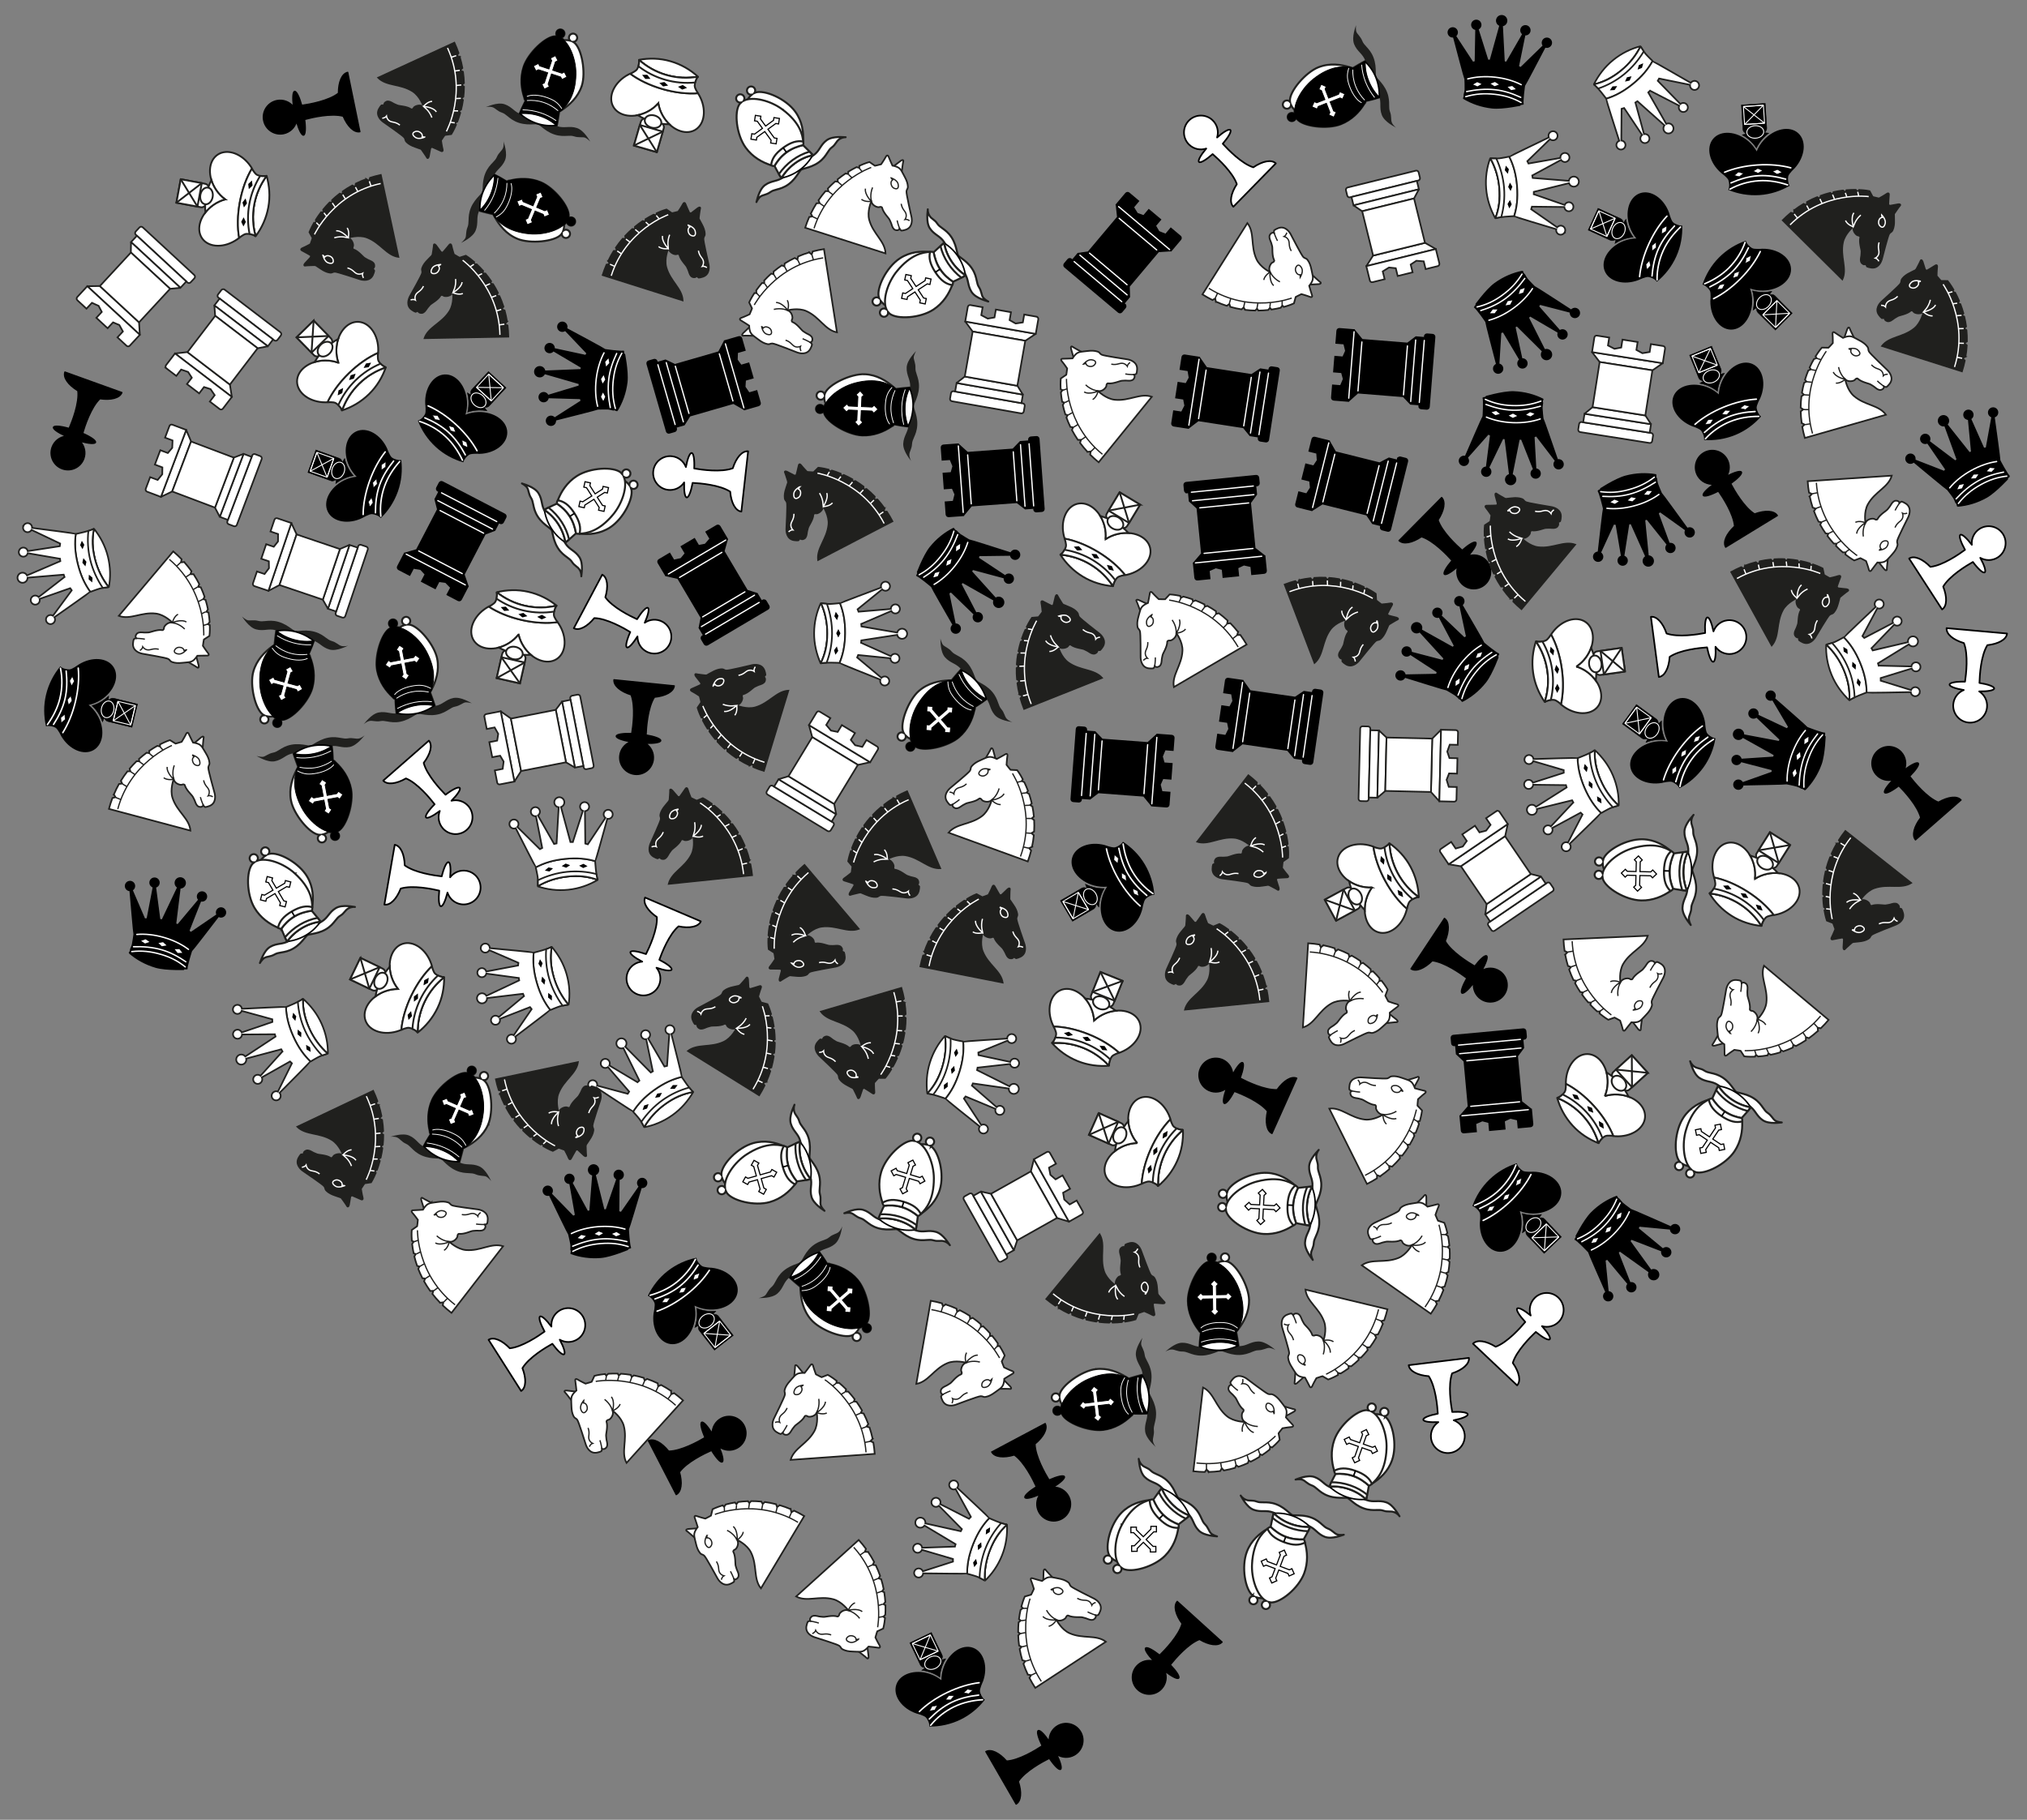 <?xml version="1.0" encoding="UTF-8"?>
<!DOCTYPE svg  PUBLIC '-//W3C//DTD SVG 1.1//EN'  'http://www.w3.org/Graphics/SVG/1.1/DTD/svg11.dtd'>
<svg enable-background="new 0 0 1811.775 1626.762" version="1.1" viewBox="0 0 1811.8 1626.8" xml:space="preserve" xmlns="http://www.w3.org/2000/svg" xmlns:xlink="http://www.w3.org/1999/xlink">
<rect x="0" y="0" width="1811.8" height="1626.8" fill="#808080" stroke="none"/>
<symbol id="n" viewBox="-27.179 -40.88 54.358 81.76">
	<path d="m10.28-28.535c-4.852 9.634-4.362 26.792-3.956 33.439 7.674 0.526 13.193 1.98 13.193 3.693 0 1.681-5.312 3.114-12.763 3.663 4.759 2.452 8.015 7.411 8.015 13.133 0 8.156-6.61 14.769-14.767 14.769-8.158 0-14.767-6.612-14.767-14.769 0-5.722 3.255-10.681 8.015-13.133-7.45-0.549-12.765-1.982-12.765-3.663 0-1.713 5.522-3.167 13.194-3.693 0.407-6.647 0.897-23.805-3.955-33.438-9.51-1.912-16.183-6.399-16.183-11.627h52.919c0 5.227-6.664 9.717-16.174 11.632l-6e-3 -6e-3z" fill="#fff" stroke="#000" stroke-linejoin="round" stroke-width="1.437"/>
</symbol>
<symbol id="m" viewBox="-45.842 -41.042 91.684 82.084">
	<path d="m44.75 19.262c1.101 1.889 0.465 4.313-1.424 5.414-1.885 1.102-4.309 0.465-5.411-1.423-0.945-1.619-0.609-3.627 0.694-4.862-5.39-6.535-15.227-18.456-17.604-21.347-0.698 0.311-1.42 0.607-2.171 0.884 0.212 2.216 1.77 19.138 2.598 28.137 1.796-0.041 3.451 1.148 3.921 2.962 0.547 2.116-0.724 4.275-2.839 4.824-2.118 0.547-4.276-0.724-4.824-2.84-0.469-1.813 0.401-3.656 1.991-4.493-3.897-8.845-11.461-26.016-11.48-26.087-4e-3 -0.017-1e-3 -0.035-5e-3 -0.052-0.687 0.083-1.394 0.154-2.112 0.213-0.144 0.952-3.387 20.857-5.079 31.224 1.943 0.454 3.393 2.194 3.393 4.276 0 2.429-1.969 4.398-4.399 4.398-2.427 0-4.397-1.969-4.397-4.398 0-2.082 1.451-3.822 3.394-4.276-1.683-10.32-4.907-30.09-5.076-31.207-0.753-0.059-1.487-0.133-2.206-0.215-5e-3 0.024-4e-3 0.045-0.011 0.069-0.018 0.071-7.583 17.244-11.478 26.089 1.59 0.835 2.459 2.678 1.99 4.492-0.548 2.115-2.708 3.386-4.824 2.839-2.114-0.548-3.386-2.707-2.838-4.822 0.47-1.814 2.124-3.003 3.92-2.961 0.826-8.99 2.379-25.877 2.598-28.129-0.738-0.267-1.446-0.555-2.133-0.857-2.47 3.003-12.197 14.793-17.549 21.277 1.305 1.235 1.643 3.244 0.698 4.862-1.101 1.888-3.525 2.525-5.413 1.423-1.887-1.101-2.523-3.525-1.421-5.414 0.944-1.617 2.86-2.313 4.577-1.784 3.218-8.382 13.607-35.36 14.004-35.731h4e-3c8e-3 -0.047 1.029-6.739 1.141-8.957 0.112-2.207-0.848-7.608-0.778-7.64v-5e-3c1e-3 0 3e-3 3e-3 4e-3 3e-3 7.704-3.608 16.478-5.636 25.887-5.636 9.497 0 26.64 5.807 26.56 5.845-1.121 2.365-0.697 16.392-0.697 16.392 0.397 0.375 10.921 27.127 14.224 35.729 1.695-0.531 3.61 0.168 4.555 1.786" stroke="#000" stroke-linejoin="bevel" stroke-width="1.104"/>
	<g stroke="#fff" stroke-linecap="round" stroke-width="1.198">
		<path d="m-23.891-33.244c8.101 3.338 15.683 4.771 24.975 4.771 8.923 0 16.066-1.477 23.535-4.572"/>
		<path d="m23.077-17.601c-6.59 2.532-14.663 4.022-23.383 4.022-8.8 0-16.937-1.516-23.558-4.089"/>
	</g>
	<path d="m23.867-28.625c-7.293 2.41-14.718 4.158-23.078 4.158-8.518 0-16.726-1.799-24.422-4.296" fill="none" stroke="#fff" stroke-linecap="round" stroke-width="1.198"/>
	<polygon points="-3.642 -19.62 0.033 -21.457 3.721 -19.62 0.033 -17.782" fill="#fff"/>
	<polygon points="18.756 -22.013 14.835 -23.242 11.497 -20.836 15.418 -19.607" fill="#fff"/>
	<polygon points="-18.677 -22.013 -14.756 -23.242 -11.418 -20.836 -15.339 -19.607" fill="#fff"/>
</symbol>
<symbol id="l" viewBox="-41.261 -39.87 82.523 79.74">
	<path d="m7.597 14.269c1.75 1.035 2.489 2.419 2.489 3.942 0 0.446 0.063 21.458 0.063 21.458h-20.832s-0.098-21.193-0.098-21.458c0-1.535 1.087-2.928 2.861-3.966-1.255-0.183-2.496-0.406-3.723-0.675 1.962-1.254 3.816-2.719 5.531-4.389 2.43-2.364 4.44-4.981 6.018-7.803 1.578 2.822 3.59 5.44 6.017 7.803 1.718 1.67 3.573 3.137 5.536 4.391-1.255 0.272-2.549 0.492-3.843 0.686l-0.019 0.011z" stroke="#000" stroke-width=".401"/>
	<path d="m26.76-33.489c-1.289 2.584-1.324 5.963-0.752 8.245 0.586 2.348 6.147 6.79 6.147 6.79 9.797 9.529 12.039 23.112 5.011 30.337-7.031 7.225-20.668 5.352-30.464-4.177-2.924-2.847-5.168-6.055-6.702-9.348-1.533 3.293-3.779 6.5-6.703 9.347-9.795 9.53-23.434 11.402-30.464 4.177-7.027-7.225-4.783-20.809 5.011-30.337 0.442-0.43 5.324-4.443 5.911-6.79 0.586-2.345 0.667-5.716-0.742-8.332h0.212c-0.031-0.018-0.061-0.029-0.093-0.047 8.106-3.998 17.228-6.247 26.876-6.247 9.64 0.013 18.632 2.394 26.745 6.392"/>
	<g stroke="#fff" stroke-linecap="round" stroke-width="1.305">
		<path d="m-25.449-33.01c7.801 3.64 16.427 5.661 25.604 5.661 8.815 0 17.275-2.164 24.822-5.239"/>
		<path d="m28.726-17.898c-8.125 2.757-18.081 4.382-28.839 4.382-10.852 0-20.886-1.655-29.051-4.457"/>
	</g>
	<polygon points="8.451 38.154 -9.03 22.485 8.451 22.485 -9.03 38.154" fill="none" stroke="#fff" stroke-linejoin="bevel" stroke-width=".802"/>
	<path d="m23.641-27.459c-7.481 2.627-15.441 4.532-23.697 4.532-8.415 0-16.522-1.959-24.125-4.678" fill="none" stroke="#fff" stroke-linecap="round" stroke-width="1.305"/>
	<polygon points="-4.152 -18.648 -0.05 -20.692 4.052 -18.648 -0.05 -16.591" fill="#fff" stroke="#000" stroke-width=".41"/>
	<polygon points="-20.908 -21.313 -16.534 -22.672 -12.821 -19.994 -17.194 -18.622" fill="#fff" stroke="#000" stroke-width=".41"/>
	<polygon points="20.821 -21.313 16.434 -22.672 12.721 -19.994 17.094 -18.622" fill="#fff" stroke="#000" stroke-width=".41"/>
	
		<rect x="-9.03" y="22.485" width="17.488" height="15.669" fill="none" stroke="#fff" stroke-linejoin="bevel" stroke-width=".802"/>
	<ellipse cx="-.14" cy="15.356" rx="7.373" ry="5.446" fill="none" stroke="#fff" stroke-width=".802"/>
</symbol>
<symbol id="k" viewBox="-48.1 -44.881 96.199 89.763">
	<path d="m48.065-40.967c-0.808 0.441-8.086 7.593-14.836 7.593-3.51 0-6.262-1.059-8.688-1.994-2.461-0.948-4.785-1.842-8.149-1.842-3.92 0-7.175 1.197-10.047 2.252-2.316 0.849-4.316 1.585-6.363 1.585-2.046 0-4.046-0.735-6.362-1.585-2.871-1.055-6.126-2.252-10.047-2.252-3.364 0-5.688 0.895-8.149 1.842-2.427 0.935-5.178 1.994-8.687 1.994-6.751 0-14.03-7.152-14.837-7.593 0 0 2.938 1.839 5.673 1.839s5.104-1.918 9.165-1.918c2.083 0 3.781-0.653 5.931-1.481 2.724-1.05 6.114-2.354 10.905-2.354 5.286 0 9.567 1.572 12.693 2.719 1.423 0.523 3.035 1.116 3.716 1.116 0.684 0 2.295-0.593 3.717-1.116 3.127-1.147 7.407-2.719 12.693-2.719 4.79 0 8.18 1.304 10.905 2.354 2.149 0.828 3.848 1.481 5.932 1.481 4.061 0 7.138 1.918 9.163 1.918s5.706-1.837 5.706-1.837l-0.034-2e-3z" fill="#20201E"/>
	<path d="m25.771 2.909c0 12.104-10.328 31.29-18.232 33.885-0.275 0.09-0.558 0.166-0.848 0.227 1.379 0.511 2.364 1.833 2.364 3.39 0 1.998-1.62 3.616-3.616 3.616s-3.618-1.619-3.618-3.616c0-1.388 0.785-2.59 1.931-3.198-1.62-0.105-3.371-0.526-5.175-1.253-1.15 0.523-2.295 0.898-3.423 1.103 1.319 0.539 2.25 1.835 2.25 3.348 0 1.998-1.619 3.616-3.616 3.616s-3.616-1.619-3.616-3.616c0-1.411 0.81-2.631 1.989-3.227-0.612-0.068-1.215-0.195-1.804-0.39-7.886-2.595-17.984-21.071-17.984-33.885 0-10.219 4.14-19.022 8.919-25.394 0.711-1.889 1.793-1.945 2.027-2.178 1e-3 0 1e-3 1e-3 2e-3 1e-3 -4e-3 -0.032-0.947-6.159-1.039-7.542-0.142-2.133-0.357-4.652-0.357-4.652 5.214-2.293 10.927-3.625 17.134-3.625 6.208 0 11.639 1.461 16.852 3.753-0.186 1.705-0.399 3.408-0.825 5.967-0.222 1.338-0.988 6.103-0.988 6.103 0.232 0.231 1.639 1.995 1.639 1.995 5.072 6.405 10.028 14.945 10.028 25.567l6e-3 5e-3z" fill="#fff" stroke="#20201E" stroke-width="1.708"/>
	<path d="m-16.552-24.664c4.229 1.822 9.091 3.419 15.391 3.419 6.298 0 11.159-1.596 15.387-3.415 0.232 0.231 0.785 0.824 1.926 2.422-3.558 3.85-8.735 5.965-17.205 5.965-9.037 0-13.97-2.358-17.527-6.213 0.725-1.876 1.811-1.941 2.044-2.174l-0.016-4e-3z" stroke="#000" stroke-width=".69"/>
	<path d="m15.77-36.723c-5.215 2.291-10.548 3.427-16.755 3.427s-12.017-1.264-17.231-3.554c5.214-2.293 10.927-3.625 17.134-3.625 6.211 0 11.645 1.462 16.86 3.752h-8e-3z" fill="#fff" stroke="#000" stroke-linejoin="bevel" stroke-width="1.311"/>
	<path d="m15.627-22.658c3.284 5.489 7.605 15.841 2.206 33.459-4.53 14.782-17.877 29.205-27.585 26-8.611-2.843-17.984-23.204-17.984-33.885 0-10.219 4.139-19.022 8.917-25.394l34.457-0.168-0.011-0.012z" stroke="#000" stroke-width=".69"/>
	<circle cx="-6.317" cy="40.42" r="3.617" stroke="#000" stroke-width=".69"/>
	<path d="m13.984-24.651-1e-3 4e-3c-4.229 1.818-9.093 3.342-15.387 3.342-6.3 0-11.157-1.525-15.387-3.346 0 0-0.948-6.157-1.04-7.545-0.142-2.133-0.356-4.652-0.356-4.652 5.213 2.291 11.025 3.554 17.23 3.554 6.088 0 11.615-1.218 16.755-3.427-0.185 1.705-0.399 3.408-0.824 5.967-0.233 1.346-0.996 6.12-0.996 6.12l6e-3 -0.017z" stroke="#000" stroke-linejoin="bevel" stroke-width=".69"/>
	<path d="m13.829-32.906c-4.688 1.456-9.692 2.256-14.856 2.256-5.251 0-10.618-0.855-15.432-2.367" fill="none" stroke="#fff" stroke-linecap="round" stroke-linejoin="bevel" stroke-width=".69"/>
	<g fill="none" stroke="#fff" stroke-linecap="round" stroke-width=".69">
		<path d="m-15.452-24.094c3.917 1.577 8.407 2.86 14.052 2.86 5.675 0 10.181-1.296 14.113-2.883"/>
		<path d="m15.265-21.312c-4.972 3.976-8.95 5.042-16.312 5.042-6.166 0-12.529-1.633-15.577-4.425"/>
	</g>
	<polygon points="7.592 9.638 5.91 7.943 -2.604 7.943 -2.604 15.628 -0.909 17.324 -4.325 20.739 -7.741 17.324 -6.033 15.616 -6.033 7.943 -14.598 7.943 -16.293 9.638 -19.709 6.222 -16.293 2.806 -14.572 4.514 -6.033 4.514 -6.033 -4.854 -7.741 -6.562 -4.325 -9.978 -0.909 -6.562 -2.604 -4.867 -2.604 4.514 5.884 4.514 7.592 2.806 11.008 6.222" fill="#fff" stroke="#000" stroke-width=".69"/>
</symbol>
<symbol id="j" stroke-width="1.104" viewBox="-44.165 -41.618 88.331 83.236">
	<path d="m21.695 31.424s-1.435 7.713-1.435 8.791c0 1.075-1.075 1.255-2.152-0.181-1.077-1.435-5.919-8.431-5.919-8.431l9.497-0.168 9e-3 -0.011z" fill="#20201E" stroke="#20201E"/>
	<path d="m-42.66-27.746c0.487 3.479 1.152 6.794 1.961 9.948l2.6 1.037-1.736 2.075c0.989 3.336 2.139 6.475 3.401 9.426l2.459 0.696-1.215 2.079c1.321 2.808 2.741 5.426 4.214 7.864l2.293 0.461-0.822 1.894c1.652 2.549 3.349 4.876 5.033 6.989l2.427 0.266-0.648 1.89c1.969 2.313 3.888 4.325 5.664 6.044l2.429 0.136-0.424 1.739c4.33 3.918 7.39 5.825 7.39 5.825l5.501-1.674s2.63 1.435 4.783 2.87c0 0 1.434 4.783 1.912 7.415 0.479 2.63 1.913 1.434 2.391 0.717 0.48-0.717 5.442-6.219 5.442-6.219s2.968 0.407 5.081 0c3.108-0.598 4.544-2.691 8.132-6.099 2.616-2.485 4.186-4.664 5.082-6.995 0.896-2.332-0.178-2.332 0.179-4.484 0.36-2.153 10.046-18.296 11.121-20.269 1.078-1.972 3.676-8.008-1.434-11.838-1.434-1.078-2.513-1.615-3.408-1.974 0 0-1.435 0.359-1.972 1.075-0.096 0.129-0.145 0.207-0.169 0.25-0.018 0.051-0.027 0.051 0 0 0.055-0.14 0.18-0.665-0.37-1.325-0.896-1.078-2.049-0.997-2.691-1.078-0.956-0.119-2.69 0.719-4.125 2.871-1.436 2.154-2.333 2.871-3.409 4.127-1.075 1.255-7.012 4.033-9.328 7.892-0.538 0.895-1.793 0.537-2.69-0.18-0.896-0.718-5.92-0.898-8.072 2.691 0 0-1.017-9.435 3.229-15.964 6.995-10.762 18.833-13.451 22.422-23.499h-73.587c0 3.472 0.183 6.803 0.514 10.009l2.445 1.293-2.047 2.018 0.042 1e-3z" fill="#20201E" stroke="#20201E"/>
	<path d="m-4.765 26.559s-31.329-23.44-31.329-65.77" fill="none" stroke="#fff"/>
	<path d="m35.009-16.321c-0.026 0.039-0.026 0.039 0 0z" fill="none" stroke="#20201E"/>
	<path d="m1.691 10.295c-0.597-6.696 2.513-11.478 2.632-11.897 0 0-7.535 3.885-8.252 9.029" fill="none" stroke="#fff"/>
	<path d="m4.318-1.596s-5.023-2.453-8.729-0.898" fill="none" stroke="#fff"/>
	<path d="m35.178-16.579s-3.349 4.308-4.307 6.28" fill="none" stroke="#20201E"/>
	<path d="m14.54 23.156s5.516-0.028 7.355-3.048c2.511-4.127-0.358-4.664-0.358-4.664s-2.87-0.898-4.843 1.793c-2.101 2.865-0.359 4.664-0.359 4.664l-1.786 1.255h-9e-3z" fill="none" stroke="#fff"/>
	<path d="m41.272-7.25c-1.974 0.537-3.229 0.36-4.124-0.181 0 0 0.895 2.692-0.717 5.024-1.616 2.332-4.307 2.511-6.638 6.995" fill="none" stroke="#fff"/>
	<line x1="-11.105" x2="-14.508" y1="20.633" y2="22.794" fill="none" stroke="#fff"/>
	<line x1="-18.1" x2="-21.508" y1="12.921" y2="14.539" fill="none" stroke="#fff"/>
	<line x1="-24.377" x2="-28.323" y1="3.981" y2="5.598" fill="none" stroke="#fff"/>
	<line x1="-29.402" x2="-33.525" y1="-6.267" y2="-4.831" fill="none" stroke="#fff"/>
	<line x1="-33.346" x2="-37.652" y1="-18.287" y2="-17.032" fill="none" stroke="#fff"/>
	<line x1="-35.679" x2="-40.163" y1="-30.476" y2="-29.945" fill="none" stroke="#fff"/>
</symbol>
<symbol id="i" viewBox="-33.198 -43.261 66.396 86.523">
	<g stroke-width="1.104">
		<path d="m30.614-33.861h-1.254v7.534l-6.037 6.76h-0.061v39.878h0.061l7.854 7.513h0.05v12.852c0 1.123-0.872 2.033-1.945 2.033h-10.866v-6.986l-6.099-2.02-5.62 2.02v6.986h-13.393v-6.986l-5.621-2.02-6.098 2.02v6.986h-10.864c-1.074 0-1.945-0.91-1.945-2.033v-12.852h0.022l7.882-7.513v-39.878l-6.037-6.76v-7.534h-1.255c-1.123 0-2.034-0.911-2.034-2.036v-4.78c0-1.122 0.91-2.033 2.034-2.033h61.224c1.125 0 2.034 0.911 2.034 2.033v4.78c0 1.113-0.911 2.031-2.035 2.031l3e-3 5e-3z" stroke="#000" stroke-linecap="square"/>
		
			<line x1="-27.367" x2="26.924" y1="-33.861" y2="-33.861" fill="none" stroke="#fff" stroke-linecap="round"/>
		
			<line x1="-27.128" x2="26.686" y1="-26.33" y2="-26.33" fill="none" stroke="#fff" stroke-linecap="round"/>
		
			<line x1="20.946" x2="-21.866" y1="-19.576" y2="-19.576" fill="none" stroke="#fff" stroke-linecap="round"/>
		
			<line x1="-21.627" x2="21.185" y1="20.302" y2="20.302" fill="none" stroke="#fff" stroke-linecap="round"/>
		
			<line x1="-28.563" x2="29.554" y1="27.82" y2="27.82" fill="none" stroke="#fff" stroke-linecap="round"/>
	</g>
</symbol>
<symbol id="h" stroke="#20201E" viewBox="-44.311 -41.782 88.621 83.565">
	<path d="m-21.678 31.422s1.435 7.713 1.435 8.789 1.075 1.256 2.152-0.179 5.92-8.431 5.92-8.431l-9.51-0.179h3e-3z" fill="#fff" stroke-width="1.437"/>
	<path d="m42.681-27.743c-0.487 3.479-1.151 6.795-1.961 9.948l-2.599 1.037 1.735 2.076c-0.988 3.335-2.137 6.475-3.4 9.426l-2.46 0.695 1.217 2.08c-1.322 2.807-2.741 5.425-4.214 7.863l-2.293 0.461 0.824 1.894c-1.653 2.549-3.35 4.876-5.034 6.989l-2.427 0.266 0.648 1.89c-1.97 2.314-3.889 4.326-5.665 6.045l-2.427 0.136 0.423 1.739c-4.33 3.918-7.391 5.825-7.391 5.825l-5.5-1.675s-2.629 1.435-4.783 2.87c0 0-1.435 4.783-1.912 7.414-0.48 2.631-1.914 1.435-2.393 0.718-0.478-0.718-5.441-6.217-5.441-6.217s-2.968 0.406-5.083 0c-3.107-0.6-4.543-2.691-8.132-6.099-2.614-2.486-4.184-4.665-5.08-6.996-0.897-2.332 0.178-2.332-0.178-4.484-0.361-2.153-10.048-18.296-11.122-20.269-1.078-1.973-3.676-8.007 1.434-11.838 1.433-1.077 2.512-1.616 3.408-1.973 0 0 1.434 0.357 1.972 1.075 0.096 0.128 0.144 0.207 0.168 0.25 0.018 0.048 0.027 0.051 0 0-0.054-0.14-0.179-0.664 0.37-1.325 0.897-1.077 2.05-0.997 2.69-1.077 0.957-0.12 2.69 0.716 4.127 2.87 1.435 2.153 2.333 2.871 3.409 4.126 1.074 1.255 7.012 4.033 9.328 7.892 0.537 0.895 1.793 0.538 2.689-0.18 0.897-0.718 5.92-0.898 8.072 2.691 0 0 1.017-9.436-3.228-15.965-6.995-10.763-18.834-13.451-22.422-23.499h73.544c0 3.472-0.183 6.805-0.514 10.011l-2.445 1.29 2.109 1.993-0.063 0.027z" fill="#fff" stroke-width="1.437"/>
	<path d="m4.782 26.557s31.329-23.44 31.329-65.772" fill="none" stroke-width="1.104"/>
	<path d="m-34.992-16.602c0.026 0.051 0.026 0.051 0 0z" fill="none" stroke-width="1.104"/>
	<path d="m-1.674 10.298c0.597-6.695-2.512-11.479-2.631-11.897 0 0 7.535 3.885 8.251 9.029" fill="none" stroke-width="1.104"/>
	<path d="m-4.301-1.606s5.023-2.453 8.73-0.898" fill="none" stroke-width="1.104"/>
	<path d="m-35.16-16.848s3.348 4.306 4.307 6.279" fill="none" stroke-width="1.104"/>
	<path d="m-14.523 23.148s-5.516-0.026-7.354-3.048c-2.511-4.126 0.358-4.664 0.358-4.664s2.87-0.898 4.843 1.793c2.101 2.865 0.359 4.664 0.359 4.664l1.786 1.256 8e-3 -1e-3z" fill="none" stroke-width="1.104"/>
	<path d="m-41.255-7.519c1.974 0.538 3.23 0.358 4.126-0.18 0 0-0.896 2.691 0.716 5.023 1.616 2.332 4.305 2.512 6.638 6.996" fill="none" stroke-width="1.104"/>
	<line x1="11.122" x2="14.525" y1="20.637" y2="22.789" fill="none" stroke-width="1.104"/>
	<line x1="18.122" x2="21.525" y1="12.924" y2="14.538" fill="none" stroke-width="1.104"/>
	<line x1="24.398" x2="28.344" y1="3.971" y2="5.588" fill="none" stroke-width="1.104"/>
	<line x1="29.418" x2="33.546" y1="-6.264" y2="-4.828" fill="none" stroke-width="1.104"/>
	<line x1="33.365" x2="37.673" y1="-18.284" y2="-17.029" fill="none" stroke-width="1.104"/>
	<line x1="35.694" x2="40.183" y1="-30.486" y2="-29.943" fill="none" stroke-width="1.104"/>
</symbol>
<symbol id="g" viewBox="-45.997 -41.278 91.994 82.556">
	<path d="m26.417-34.65c-7.849 3.67-16.452 5.597-25.949 5.597s-18.703-2.104-26.811-5.775c7.849-3.667 16.753-5.732 26.252-5.732 9.51-0.013 18.412 2.238 26.512 5.9l-4e-3 0.01z" fill="#fff" stroke="#20201E" stroke-linejoin="bevel" stroke-width="1.437"/>
	<path d="m25.834-18.179-5e-3 9e-3c-7.056 2.909-15.265 4.678-25.925 4.678-10.672 0-18.923-1.771-26.186-4.687 0 0 0.792-6.733 0.825-8.959 0.039-2.508-0.662-7.646-0.662-7.646 8.107 3.671 17.092 5.734 26.59 5.734 9.315 0 18.782-1.912 25.949-5.597-1.177 2.355-0.582 16.458-0.582 16.458l-4e-3 0.01z" fill="#fff" stroke="#20201E" stroke-linejoin="bevel" stroke-width="1.437"/>
	<path d="m-26.09-34.741c7.631 3.629 17.064 5.691 26.561 5.691 9.315 0 17.135-1.313 25.949-5.597-0.355 0.99-0.593 4.066-0.67 5.181-7.8 2.899-16.404 4.544-25.26 4.544-8.954 0-17.962-1.735-26.044-4.692-0.168-1.152-0.53-5.111-0.53-5.111l-6e-3 -0.016z" fill="#fff" stroke="#20201E" stroke-linejoin="bevel" stroke-width="1.437"/>
	<path d="m43.341 24.746c-1.886 1.102-4.31 0.465-5.412-1.424-0.946-1.619-0.609-3.626 0.694-4.863-5.39-6.534-15.229-18.455-17.604-21.347-0.698 0.311-1.42 0.607-2.172 0.883 0.214 2.218 1.771 19.139 2.598 28.14 1.796-0.041 3.452 1.148 3.921 2.961 0.547 2.117-0.723 4.277-2.841 4.824-2.114 0.548-4.273-0.723-4.822-2.839-0.47-1.813 0.401-3.657 1.991-4.491-3.897-8.848-11.461-26.018-11.48-26.089-4e-3 -0.017-1e-3 -0.035-5e-3 -0.053-0.687 0.082-1.394 0.155-2.114 0.214-0.143 0.952-3.386 20.856-5.077 31.223 1.943 0.455 3.39 2.194 3.39 4.277 0 2.427-1.967 4.398-4.396 4.398s-4.397-1.971-4.397-4.398c0-2.082 1.451-3.822 3.393-4.277-1.683-10.32-4.906-30.09-5.076-31.206-0.752-0.061-1.487-0.132-2.205-0.217-5e-3 0.025-4e-3 0.047-0.011 0.07-0.018 0.071-7.583 17.244-11.478 26.09 1.588 0.834 2.458 2.677 1.989 4.491-0.547 2.116-2.708 3.387-4.823 2.839s-3.386-2.707-2.838-4.822c0.47-1.815 2.124-3.003 3.92-2.961 0.826-8.99 2.379-25.877 2.598-28.129-0.738-0.269-1.448-0.557-2.133-0.859-2.47 3.005-12.197 14.794-17.549 21.278 1.305 1.236 1.641 3.244 0.697 4.863-1.101 1.889-3.525 2.526-5.413 1.424-1.887-1.101-2.525-3.525-1.424-5.414 0.946-1.617 2.862-2.313 4.579-1.785 3.218-8.382 13.607-35.358 14.004-35.731 7.161 2.914 15.395 4.687 26.064 4.687 10.665 0 18.896-1.771 26.058-4.685 0.394 0.373 10.92 27.128 14.221 35.729 1.718-0.528 3.633 0.167 4.578 1.785 1.061 1.888 0.427 4.311-1.462 5.412l0.037 2e-3z" fill="#fff" stroke="#20201E" stroke-width="1.437"/>
	<polygon points="-3.628 -19.46 0.047 -21.297 3.735 -19.46 0.047 -17.623"/>
	<polygon points="-18.663 -21.841 -14.742 -23.057 -11.404 -20.65 -15.325 -19.434"/>
	<polygon points="18.77 -21.854 14.849 -23.083 11.511 -20.676 15.432 -19.447"/>
</symbol>
<symbol id="f" viewBox="-42.045 -40.553 84.089 81.107">
	<path d="m10.243 39.77h-20.831v-21.77c0-3.205 4.688-5.806 10.467-5.806 5.783 0 10.322 2.601 10.322 5.806 0 0.283 0.039 21.77 0.039 21.77h3e-3z" fill="#fff" stroke="#20201E" stroke-width="1.567"/>
	<rect x="-10.589" y="21.104" width="20.831" height="18.666" fill="#fff" stroke="#20201E" stroke-width="1.567"/>
	<line x1="-10.589" x2="10.243" y1="39.77" y2="21.106" fill="none" stroke="#20201E" stroke-width="1.567"/>
	<line x1="10.243" x2="-10.589" y1="39.77" y2="21.106" fill="none" stroke="#20201E" stroke-width="1.567"/>
	<path d="m26.727-33.329c-8.105 3.999-16.914 6.102-26.563 6.102s-18.875-2.242-26.982-6.241c8.106-3.999 17.177-6.302 26.824-6.302 9.652-0.013 18.619 2.433 26.719 6.431l2e-3 0.01z" fill="#fff" stroke="#20201E" stroke-linejoin="round" stroke-width="1.567"/>
	<path d="m30.777-19.614c0.465 0.407 0.926 0.823 1.379 1.262 9.795 9.531 12.039 23.113 5.011 30.337-7.031 7.225-20.667 5.353-30.462-4.177-2.927-2.846-5.172-6.055-6.705-9.347-1.531 3.292-3.778 6.501-6.703 9.347-9.795 9.53-23.435 11.402-30.462 4.177-7.03-7.224-4.786-20.807 5.01-30.337 0.454-0.44 0.917-0.859 1.385-1.265 8.458 3.176 19.148 5.074 30.778 5.074 11.619 0 22.307-1.902 30.756-5.072l0.013 1e-3z" fill="#fff" stroke="#20201E" stroke-linejoin="bevel" stroke-width="1.567"/>
	<path d="m8e-3 -1.551c1.533 3.293 3.778 6.501 6.705 9.346 2.384 2.322 5 4.186 7.693 5.578-4.466 1.256-9.315 1.945-14.39 1.945-5.077 0-9.932-0.691-14.399-1.949 2.689-1.391 5.303-3.254 7.688-5.574 2.924-2.847 5.163-6.055 6.702-9.342l1e-3 -4e-3z" fill="#fff" stroke="#20201E" stroke-width="1.567"/>
	<path d="m30.661-19.614-5e-3 7e-3c-8.453 3.172-19.138 5.067-30.757 5.067-11.629 0-22.32-1.898-30.777-5.074 0 0 4.057-3.177 4.644-5.524 0.586-2.345 0.838-5.709-0.572-8.324 8.105 3.999 17.333 6.241 26.982 6.241 9.464 0 18.575-2.246 26.563-6.102-1.289 2.582-1.291 5.904-0.72 8.185 0.582 2.329 4.645 5.512 4.645 5.512l-3e-3 0.012z" fill="#fff" stroke="#20201E" stroke-linejoin="bevel" stroke-width="1.567"/>
	<path d="m-26.814-33.471c8.105 3.999 17.333 6.241 26.982 6.241 9.464 0 18.574-2.246 26.563-6.102-0.548 1.103-1.125 3.92-1.032 5.491-8.029 3.156-16.663 4.882-25.658 4.882-9.099 0-17.825-1.761-25.93-4.984 0.104-2.911-0.311-4.373-0.919-5.512l-6e-3 -0.016z" fill="#fff" stroke="#20201E" stroke-linejoin="bevel" stroke-width="1.567"/>
	<polygon points="-3.951 -18.863 0.06 -20.869 4.058 -18.863 0.06 -16.858"/>
	<polygon points="-20.345 -21.477 -16.075 -22.81 -12.439 -20.183 -16.709 -18.85"/>
	<polygon points="20.452 -21.477 16.182 -22.81 12.546 -20.183 16.816 -18.85"/>
	<ellipse cx=".008" cy="15.023" rx="7.374" ry="5.445" fill="#fff" stroke="#20201E" stroke-width="1.567"/>
</symbol>
<symbol id="e" viewBox="-48.953 -45.307 97.907 90.614">
	<path d="m48.066-40.538c-0.808 0.44-8.086 7.592-14.837 7.592-3.509 0-6.261-1.06-8.688-1.993-2.461-0.948-4.785-1.843-8.148-1.843-3.92 0-7.175 1.196-10.048 2.251-2.316 0.85-4.316 1.585-6.363 1.585-2.046 0-4.045-0.735-6.361-1.585-2.871-1.055-6.126-2.251-10.047-2.251-3.364 0-5.688 0.895-8.149 1.843-2.427 0.934-5.179 1.993-8.688 1.993-6.75 0-14.028-7.152-14.836-7.592 0 0 3.098 1.838 5.673 1.838s5.103-1.917 9.163-1.917c2.084 0 3.782-0.654 5.933-1.482 2.724-1.049 6.114-2.354 10.905-2.354 5.285 0 9.567 1.572 12.693 2.72 1.423 0.524 3.035 1.116 3.716 1.116 0.684 0 2.295-0.593 3.717-1.116 3.126-1.148 7.407-2.72 12.693-2.72 4.789 0 8.18 1.305 10.905 2.354 2.149 0.828 3.848 1.482 5.931 1.482 4.061 0 5.736 1.917 9.164 1.917 3.455 0 5.706-1.837 5.706-1.837l-0.034-1e-3z" fill="#fff" stroke="#20201E" stroke-linecap="round" stroke-linejoin="round" stroke-width="1.708"/>
	<path d="m7.425 37.221c-0.274 0.09-0.558 0.166-0.847 0.226 1.377 0.512 2.362 1.833 2.362 3.39 0 1.998-1.619 3.616-3.616 3.616s-3.617-1.619-3.617-3.616c0-1.388 0.782-2.59 1.93-3.198-10.38-0.674-26.138-14.348-26.64-37.5-0.2-9.199 0.967-16.729 4.179-22.198l34.732 0.248c5.078 6.406 9.747 14.515 9.747 25.147 0 14.145-10.325 31.299-18.231 33.895 1e-3 0 1e-3 -0.01 1e-3 -0.01z" fill="#fff" stroke="#20201E" stroke-width="1.708"/>
	<path d="m17.828 11.22c-3.819 12.46-13.9 24.658-22.789 26.269 1.321 0.539 2.251 1.835 2.251 3.348 0 1.998-1.619 3.616-3.616 3.616s-3.617-1.619-3.617-3.616c0-1.411 0.811-2.631 1.99-3.227-0.613-0.067-1.216-0.195-1.804-0.389-7.886-2.595-17.985-20.032-17.985-33.886 0-10.219 4.14-19.022 8.918-25.394l34.732 0.248c3.286 5.486 7.311 15.423 1.915 33.035l5e-3 -4e-3z" fill="#fff" stroke="#20201E" stroke-width="1.708"/>
	<path d="m15.796-36.307c-4.364 2.002-10.547 3.427-16.752 3.427-6.208 0-12.019-1.264-17.232-3.556 5.213-2.291 10.927-3.623 17.134-3.623 6.211 0 11.645 1.462 16.86 3.752h-0.01z" fill="#fff" stroke="#000" stroke-linejoin="bevel" stroke-width="1.311"/>
	<path d="m13.985-24.234-3e-3 4e-3c-4.229 1.818-9.093 3.342-15.387 3.342-6.3 0-11.157-1.525-15.387-3.346 0 0-0.948-6.156-1.039-7.546-0.143-2.131-0.357-4.652-0.357-4.652 5.213 2.292 11.024 3.556 17.232 3.556 6.086 0 11.614-1.217 16.752-3.427-0.184 1.706-0.398 3.41-0.824 5.968-0.233 1.359-0.996 6.12-0.996 6.12l9e-3 -0.019z" fill="#fff" stroke="#20201E" stroke-linejoin="bevel" stroke-width="1.708"/>
	<path d="m-18.195-36.436c5.213 2.292 11.024 3.556 17.232 3.556 6.086 0 11.614-1.217 16.752-3.427-0.132 1.427-0.448 2.317-0.647 4.138-5.164 1.809-10.399 2.732-16.185 2.732-5.852 0-11.651-1.063-16.865-2.911-0.026-1.604-0.298-4.089-0.298-4.089l0.011 1e-3z" fill="#fff" stroke="#20201E" stroke-linejoin="bevel" stroke-width="1.708"/>
	<path d="m-16.797-24.234c4.229 1.819 9.091 3.378 15.392 3.418 5.365 0.035 11.159-1.596 15.388-3.415 0.232 0.232 1.214 0.531 1.926 2.422-3.556 3.85-8.844 5.861-17.314 5.861-9.038 0-13.863-2.254-17.419-6.109 0.699-1.889 1.786-1.941 2.018-2.174l9e-3 -3e-3z" fill="#fff" stroke="#20201E" stroke-width="1.708"/>
	<line x1="-1.4" x2="-1.4" y1="-15.954" y2="-20.819" fill="none" stroke="#000" stroke-width="1.311"/>
	<polygon points="7.593 10.067 5.898 8.372 -2.616 8.372 -2.616 16.05 -0.921 17.745 -4.337 21.158 -7.753 17.745 -6.045 16.032 -6.045 8.372 -14.598 8.372 -16.293 10.067 -19.709 6.651 -16.293 3.235 -14.585 4.943 -6.045 4.943 -6.045 -4.438 -7.753 -6.146 -4.337 -9.562 -0.921 -6.146 -2.616 -4.451 -2.616 4.943 5.885 4.943 7.593 3.235 11.009 6.651" fill="#fff" stroke="#000" stroke-width=".996"/>
</symbol>
<symbol id="d" stroke="#20201E" viewBox="-44.326 -41.782 88.651 83.565">
	<path d="m21.691 31.422s-1.435 7.713-1.435 8.789-1.075 1.256-2.152-0.179-5.919-8.431-5.919-8.431l9.497-0.179h9e-3z" fill="#fff" stroke-width="1.437"/>
	<path d="m-42.667-27.743c0.486 3.479 1.152 6.795 1.962 9.948l2.599 1.037-1.735 2.076c0.988 3.335 2.137 6.475 3.4 9.426l2.46 0.695-1.216 2.08c1.321 2.807 2.741 5.425 4.213 7.863l2.293 0.461-0.823 1.894c1.652 2.549 3.349 4.876 5.033 6.989l2.427 0.266-0.648 1.89c1.97 2.314 3.89 4.326 5.665 6.045l2.428 0.136-0.425 1.739c4.33 3.918 7.39 5.825 7.39 5.825l5.501-1.675s2.63 1.435 4.783 2.87c0 0 1.434 4.783 1.912 7.414 0.48 2.631 1.914 1.435 2.392 0.718 0.48-0.718 5.442-6.217 5.442-6.217s2.969 0.406 5.083 0c3.108-0.6 4.543-2.691 8.132-6.099 2.615-2.486 4.184-4.665 5.081-6.996 0.896-2.332-0.179-2.332 0.179-4.484 0.361-2.153 10.046-18.296 11.121-20.269 1.078-1.973 3.677-8.007-1.433-11.838-1.434-1.077-2.512-1.616-3.407-1.973 0 0-1.436 0.357-1.973 1.075-0.096 0.128-0.145 0.207-0.169 0.25-0.017 0.048-0.027 0.051 0 0 0.055-0.14 0.18-0.664-0.37-1.325-0.897-1.078-2.048-0.998-2.69-1.078-0.957-0.12-2.691 0.716-4.126 2.87-1.435 2.153-2.332 2.871-3.409 4.126-1.075 1.255-7.012 4.033-9.328 7.892-0.538 0.895-1.793 0.538-2.69-0.18-0.896-0.717-5.919-0.897-8.071 2.692 0 0-1.018-9.436 3.228-15.965 6.995-10.763 18.834-13.451 22.423-23.499h-73.575c0 3.472 0.183 6.805 0.514 10.011l2.446 1.29-2.048 1.993 0.029 0.027z" fill="#fff" stroke-width="1.437"/>
	<path d="m-4.769 26.557s-31.328-23.44-31.328-65.772" fill="none" stroke-width="1.104"/>
	<path d="m35.005-16.602c-0.026 0.051-0.026 0.051 0 0z" fill="none" stroke-width="1.104"/>
	<path d="m1.687 10.298c-0.598-6.695 2.512-11.479 2.632-11.897 0 0-7.535 3.885-8.252 9.029" fill="none" stroke-width="1.104"/>
	<path d="m4.314-1.606s-5.024-2.453-8.73-0.898" fill="none" stroke-width="1.104"/>
	<path d="m35.173-16.848s-3.349 4.306-4.307 6.279" fill="none" stroke-width="1.104"/>
	<path d="m14.536 23.148s5.516-0.026 7.355-3.048c2.51-4.126-0.359-4.664-0.359-4.664s-2.87-0.898-4.843 1.793c-2.101 2.865-0.359 4.664-0.359 4.664l-1.786 1.256-8e-3 -1e-3z" fill="none" stroke-width="1.104"/>
	<path d="m41.268-7.519c-1.975 0.538-3.23 0.358-4.125-0.18 0 0 0.895 2.691-0.718 5.023-1.616 2.332-4.306 2.512-6.638 6.996" fill="none" stroke-width="1.104"/>
	<line x1="-11.11" x2="-14.513" y1="20.637" y2="22.789" fill="none" stroke-width="1.104"/>
	<line x1="-18.106" x2="-21.515" y1="12.924" y2="14.538" fill="none" stroke-width="1.104"/>
	<line x1="-24.382" x2="-28.329" y1="3.971" y2="5.588" fill="none" stroke-width="1.104"/>
	<line x1="-29.407" x2="-33.532" y1="-6.264" y2="-4.828" fill="none" stroke-width="1.104"/>
	<line x1="-33.352" x2="-37.658" y1="-18.284" y2="-17.029" fill="none" stroke-width="1.104"/>
	<line x1="-35.685" x2="-40.168" y1="-30.486" y2="-29.943" fill="none" stroke-width="1.104"/>
</symbol>
<symbol id="c" fill="#fff" stroke="#20201E" stroke-width="1.437" viewBox="-33.365 -43.43 66.73 86.86">
	<path d="m30.612-42.711c1.125 0 2.034 0.91 2.034 2.034v4.78c0 1.125-0.909 2.034-2.034 2.034h-61.225c-1.124 0-2.034-0.909-2.034-2.034v-4.78c0-1.125 0.91-2.034 2.034-2.034h61.225z"/>
	<rect x="-29.357" y="-33.865" width="58.716" height="7.534"/>
	<polygon points="29.359 -26.33 23.321 -19.563 -23.32 -19.563 -29.357 -26.33" stroke-linejoin="bevel"/>
	<polygon points="31.199 27.847 23.321 20.311 -23.32 20.311 -31.223 27.847" stroke-linejoin="round"/>
	<rect x="-23.32" y="-19.567" width="46.579" height="39.878"/>
	<path d="m29.28 42.711h-10.865v-6.986l-6.097-2.019-5.622 2.019v6.986h-13.391v-6.986l-5.622-2.019-6.097 2.019v6.986h-10.864c-1.074 0-1.945-0.91-1.945-2.032v-12.854h62.449v12.854c-1e-3 1.123-0.872 2.032-1.946 2.032v0z" stroke-linecap="square"/>
</symbol>
<symbol id="b" viewBox="-26.971 -40.672 53.942 81.344">
	<path d="m10.28-28.534c-4.852 9.632-4.362 26.79-3.956 33.438 7.674 0.526 13.193 1.979 13.193 3.692 0 1.681-5.312 3.113-12.763 3.663 4.759 2.453 8.015 7.41 8.015 13.132 0 8.158-6.61 14.77-14.767 14.77-8.158 0-14.767-6.612-14.767-14.77 0-5.722 3.258-10.679 8.015-13.132-7.45-0.55-12.765-1.982-12.765-3.663 0-1.713 5.522-3.166 13.194-3.692 0.407-6.649 0.897-23.807-3.955-33.438-9.51-1.912-16.183-6.4-16.183-11.627h52.919c0 5.227-6.664 9.717-16.174 11.632l-6e-3 -5e-3z" stroke="#000" stroke-linejoin="round" stroke-width="1.022"/>
</symbol>
<symbol id="a" stroke-width="1.104" viewBox="-44.148 -41.611 88.297 83.221">
	<path d="m-21.683 31.416s1.435 7.714 1.435 8.791c0 1.075 1.075 1.255 2.152-0.18s5.92-8.431 5.92-8.431l-9.51-0.168 3e-3 -0.012z" fill="#20201E" stroke="#20201E"/>
	<path d="m42.663-27.754c-0.487 3.477-1.152 6.793-1.961 9.946l-2.599 1.039 1.736 2.076c-0.989 3.335-2.139 6.475-3.402 9.426l-2.459 0.696 1.229 2.096c-1.322 2.807-2.741 5.426-4.215 7.864l-2.292 0.459 0.823 1.894c-1.652 2.548-3.35 4.876-5.034 6.989l-2.426 0.266 0.648 1.89c-1.969 2.313-3.888 4.325-5.663 6.044l-2.43 0.136 0.425 1.739c-4.329 3.919-7.391 5.825-7.391 5.825l-5.5-1.674s-2.631 1.436-4.783 2.87c0 0-1.435 4.783-1.912 7.415-0.48 2.629-1.916 1.433-2.392 0.718-0.48-0.718-5.442-6.219-5.442-6.219s-2.968 0.407-5.081 0c-3.11-0.598-4.545-2.691-8.132-6.1-2.618-2.484-4.187-4.664-5.082-6.995-0.897-2.332 0.178-2.332-0.179-4.484-0.36-2.154-10.047-18.297-11.121-20.27-1.078-1.973-3.677-8.007 1.434-11.839 1.433-1.077 2.511-1.616 3.407-1.972 0 0 1.435 0.356 1.974 1.074 0.095 0.129 0.145 0.208 0.169 0.251 0.016 0.049 0.025 0.051 0 0-0.056-0.14-0.182-0.665 0.369-1.325 0.897-1.077 2.05-0.998 2.691-1.077 0.955-0.121 2.689 0.716 4.126 2.87 1.434 2.152 2.331 2.871 3.408 4.126 1.075 1.256 7.013 4.034 9.329 7.893 0.537 0.895 1.793 0.538 2.689-0.18 0.897-0.718 5.919-0.898 8.072 2.691 0 0 1.017-9.436-3.23-15.965-6.994-10.761-18.834-13.451-22.422-23.497h73.545c0 3.472-0.183 6.806-0.514 10.01l-2.446 1.291 2.07 2.006-0.036-3e-3z" fill="#20201E" stroke="#20201E"/>
	<path d="m4.777 26.551s31.329-23.439 31.329-65.772" fill="none" stroke="#fff"/>
	<path d="m-34.997-16.329c0.026 0.039 0.013 0.039 0 0z" fill="none" stroke="#20201E"/>
	<path d="m-1.679 10.287c0.596-6.695-2.512-11.479-2.631-11.897 0 0 7.535 3.885 8.252 9.029" fill="none" stroke="#fff"/>
	<path d="m-4.319-1.604s5.023-2.453 8.73-0.898" fill="none" stroke="#fff"/>
	<path d="m-35.165-16.587s3.348 4.306 4.306 6.279" fill="none" stroke="#20201E"/>
	<path d="m-14.541 23.148s-5.516-0.027-7.355-3.048c-2.511-4.127 0.36-4.664 0.36-4.664s2.868-0.898 4.842 1.793c2.101 2.865 0.358 4.664 0.358 4.664l1.786 1.255h9e-3z" fill="none" stroke="#fff"/>
	<path d="m-41.26-7.258c1.972 0.538 3.227 0.359 4.123-0.181 0 0-0.896 2.691 0.718 5.024 1.616 2.332 4.308 2.51 6.636 6.994" fill="none" stroke="#fff"/>
	<line x1="11.105" x2="14.521" y1="20.638" y2="22.786" fill="none" stroke="#fff"/>
	<line x1="18.105" x2="21.521" y1="12.927" y2="14.531" fill="none" stroke="#fff"/>
	<line x1="24.38" x2="28.326" y1="3.973" y2="5.59" fill="none" stroke="#fff"/>
	<line x1="29.413" x2="33.528" y1="-6.275" y2="-4.839" fill="none" stroke="#fff"/>
	<line x1="33.347" x2="37.655" y1="-18.295" y2="-17.04" fill="none" stroke="#fff"/>
	<line x1="35.689" x2="40.166" y1="-30.484" y2="-29.953" fill="none" stroke="#fff"/>
</symbol>

	
		<use transform="matrix(-.239 .996 .996 .239 80.853 630.59)" x="-41.261" y="-39.87" width="82.523" height="79.74" overflow="visible" xlink:href="#l"/>
	
		<use transform="matrix(.754 .694 .694 -.754 417.14 369.5)" x="-41.261" y="-39.87" width="82.523" height="79.74" overflow="visible" xlink:href="#l"/>
	
		<use transform="matrix(-.52 -.883 -.883 .52 988.11 793.5)" x="-41.261" y="-39.87" width="82.523" height="79.74" overflow="visible" xlink:href="#l"/>
	
		<use transform="matrix(.423 -.933 -.933 -.423 1461.1 212.48)" x="-41.261" y="-39.87" width="82.523" height="79.74" overflow="visible" xlink:href="#l"/>
	
		<use transform="matrix(.923 -.444 -.444 -.923 840.72 1500.5)" x="-41.261" y="-39.87" width="82.523" height="79.74" overflow="visible" xlink:href="#l"/>
	
		<use transform="matrix(-.74 .709 .709 .74 1359.6 1083.9)" x="-41.261" y="-39.87" width="82.523" height="79.74" overflow="visible" xlink:href="#l"/>
	
		<use transform="matrix(.948 -.388 -.388 -.948 1535.7 351.01)" x="-41.261" y="-39.87" width="82.523" height="79.74" overflow="visible" xlink:href="#l"/>
	
		<use transform="matrix(.342 -.966 -.966 -.342 317.19 425.61)" x="-41.261" y="-39.87" width="82.523" height="79.74" overflow="visible" xlink:href="#l"/>
	
		<use transform="matrix(-.722 .727 .727 .722 1565.4 259.06)" x="-41.261" y="-39.87" width="82.523" height="79.74" overflow="visible" xlink:href="#l"/>
	
		<use transform="matrix(-.808 .63 .63 .808 621.81 1168.5)" x="-41.261" y="-39.87" width="82.523" height="79.74" overflow="visible" xlink:href="#l"/>
	
		<use transform="matrix(.601 -.83 -.83 -.601 1489.5 662.12)" x="-41.261" y="-39.87" width="82.523" height="79.74" overflow="visible" xlink:href="#l"/>
	
		<use transform="matrix(1.022 -.067 -.067 -1.022 1570.1 133.65)" x="-41.261" y="-39.87" width="82.523" height="79.74" overflow="visible" xlink:href="#l"/>
	
		<use transform="matrix(.144 1.014 1.014 -.144 1410.7 595.65)" x="-42.045" y="-40.553" width="84.089" height="81.107" overflow="visible" xlink:href="#f"/>
	
		<use transform="matrix(.689 .758 .758 -.689 1435.7 978.72)" x="-42.045" y="-40.553" width="84.089" height="81.107" overflow="visible" xlink:href="#f"/>
	
		<use transform="matrix(.417 -.936 -.936 -.417 1015 1021.2)" x="-42.045" y="-40.553" width="84.089" height="81.107" overflow="visible" xlink:href="#f"/>
	
		<use transform="matrix(.951 .381 .381 -.951 978.54 910.8)" x="-42.045" y="-40.553" width="84.089" height="81.107" overflow="visible" xlink:href="#f"/>
	
		<use transform="matrix(-.999 -.226 -.226 .999 463.17 568.78)" x="-42.045" y="-40.553" width="84.089" height="81.107" overflow="visible" xlink:href="#f"/>
	
		<use transform="matrix(.733 -.717 -.717 -.733 301.34 323.14)" x="-42.045" y="-40.553" width="84.089" height="81.107" overflow="visible" xlink:href="#f"/>
	
		<use transform="matrix(.444 -.924 -.924 -.444 354.32 883.44)" x="-42.045" y="-40.553" width="84.089" height="81.107" overflow="visible" xlink:href="#f"/>
	
		<use transform="matrix(.878 .529 .529 -.878 989.03 480.62)" x="-42.045" y="-40.553" width="84.089" height="81.107" overflow="visible" xlink:href="#f"/>
	
		<use transform="matrix(-.487 -.901 -.901 .487 1224.9 794.15)" x="-42.045" y="-40.553" width="84.089" height="81.107" overflow="visible" xlink:href="#f"/>
	
		<use transform="matrix(.186 -1.008 -1.008 -.186 199.73 177.95)" x="-42.045" y="-40.553" width="84.089" height="81.107" overflow="visible" xlink:href="#f"/>
	
		<use transform="matrix(.867 .546 .546 -.867 1569.5 784.26)" x="-42.045" y="-40.553" width="84.089" height="81.107" overflow="visible" xlink:href="#f"/>
	
		<use transform="matrix(-.984 -.284 -.284 .984 587.99 93.882)" x="-42.045" y="-40.553" width="84.089" height="81.107" overflow="visible" xlink:href="#f"/>
	
		<use transform="matrix(-.99 .263 .263 .99 1463.8 465.77)" x="-45.842" y="-41.042" width="91.684" height="82.084" overflow="visible" xlink:href="#m"/>
	
		<use transform="matrix(.349 -.963 -.963 -.349 1588.7 669.07)" x="-45.842" y="-41.042" width="91.684" height="82.084" overflow="visible" xlink:href="#m"/>
	
		<use transform="matrix(-.723 .726 .726 .723 1451.9 1113.4)" x="-45.842" y="-41.042" width="91.684" height="82.084" overflow="visible" xlink:href="#m"/>
	
		<use transform="matrix(1.021 -.084 -.084 -1.021 533.58 1082.7)" x="-45.842" y="-41.042" width="91.684" height="82.084" overflow="visible" xlink:href="#m"/>
	
		<use transform="matrix(.894 -.5 -.5 -.894 1755.2 408.4)" x="-45.842" y="-41.042" width="91.684" height="82.084" overflow="visible" xlink:href="#m"/>
	
		<use transform="matrix(.123 -1.017 -1.017 -.123 519.15 336.75)" x="-45.842" y="-41.042" width="91.684" height="82.084" overflow="visible" xlink:href="#m"/>
	
		<use transform="matrix(1.018 .112 .112 -1.018 1338.2 55.213)" x="-45.842" y="-41.042" width="91.684" height="82.084" overflow="visible" xlink:href="#m"/>
	
		<use transform="matrix(-1.024 -.037 -.037 1.024 1351.6 391.75)" x="-45.842" y="-41.042" width="91.684" height="82.084" overflow="visible" xlink:href="#m"/>
	
		<use transform="matrix(-.642 .799 .799 .642 863.83 515.3)" x="-45.842" y="-41.042" width="91.684" height="82.084" overflow="visible" xlink:href="#m"/>
	
		<use transform="matrix(.984 .286 .286 -.984 150.8 824.79)" x="-45.842" y="-41.042" width="91.684" height="82.084" overflow="visible" xlink:href="#m"/>
	
		<use transform="matrix(.636 -.803 -.803 -.636 1295.2 584.14)" x="-45.842" y="-41.042" width="91.684" height="82.084" overflow="visible" xlink:href="#m"/>
	
		<use transform="matrix(-.83 .602 .602 .83 1360.6 287.01)" x="-45.842" y="-41.042" width="91.684" height="82.084" overflow="visible" xlink:href="#m"/>
	
		<use transform="matrix(-.283 -.985 -.985 .283 466.45 882.22)" x="-45.997" y="-41.278" width="91.994" height="82.556" overflow="visible" xlink:href="#g"/>
	
		<use transform="matrix(-.305 .978 .978 .305 870.81 962.36)" x="-45.997" y="-41.278" width="91.994" height="82.556" overflow="visible" xlink:href="#g"/>
	
		<use transform="matrix(-.419 -.935 -.935 .419 249.47 932.05)" x="-45.997" y="-41.278" width="91.994" height="82.556" overflow="visible" xlink:href="#g"/>
	
		<use transform="matrix(.083 1.021 1.021 -.083 1369.8 165.33)" x="-45.997" y="-41.278" width="91.994" height="82.556" overflow="visible" xlink:href="#g"/>
	
		<use transform="matrix(-.402 -.943 -.943 .402 1403.4 709.41)" x="-45.997" y="-41.278" width="91.994" height="82.556" overflow="visible" xlink:href="#g"/>
	
		<use transform="matrix(.39 .948 .948 -.39 1675.6 587.47)" x="-45.997" y="-41.278" width="91.994" height="82.556" overflow="visible" xlink:href="#g"/>
	
		<use transform="matrix(.379 -.952 -.952 -.379 857.08 1374.9)" x="-45.997" y="-41.278" width="91.994" height="82.556" overflow="visible" xlink:href="#g"/>
	
		<use transform="matrix(1.019 -.105 -.105 -1.019 503.73 754.03)" x="-45.997" y="-41.278" width="91.994" height="82.556" overflow="visible" xlink:href="#g"/>
	
		<use transform="matrix(-.248 -.994 -.994 .248 56.099 507.51)" x="-45.997" y="-41.278" width="91.994" height="82.556" overflow="visible" xlink:href="#g"/>
	
		<use transform="matrix(-.008 1.025 1.025 .008 769.27 566.24)" x="-45.997" y="-41.278" width="91.994" height="82.556" overflow="visible" xlink:href="#g"/>
	
		<use transform="matrix(.835 -.595 -.595 -.835 576.97 962.94)" x="-45.997" y="-41.278" width="91.994" height="82.556" overflow="visible" xlink:href="#g"/>
	
		<use transform="matrix(-.796 .645 .645 .796 1468 86.019)" x="-45.997" y="-41.278" width="91.994" height="82.556" overflow="visible" xlink:href="#g"/>
	
		<use transform="matrix(.284 .984 .984 -.284 629.12 343.37)" x="-33.198" y="-43.261" width="66.396" height="86.523" overflow="visible" xlink:href="#i"/>
	
		<use transform="matrix(.784 .66 .66 -.784 1003.9 225.37)" x="-33.198" y="-43.261" width="66.396" height="86.523" overflow="visible" xlink:href="#i"/>
	
		<use transform="matrix(.157 -1.013 -1.013 -.157 1095.3 355.49)" x="-33.198" y="-43.261" width="66.396" height="86.523" overflow="visible" xlink:href="#i"/>
	
		<use transform="matrix(-1.02 .102 .102 1.02 1095.8 471.81)" x="-33.198" y="-43.261" width="66.396" height="86.523" overflow="visible" xlink:href="#i"/>
	
		<use transform="matrix(.147 -1.014 -1.014 -.147 1134.5 644.13)" x="-33.198" y="-43.261" width="66.396" height="86.523" overflow="visible" xlink:href="#i"/>
	
		<use transform="matrix(-1.02 .094 .094 1.02 1334.3 966.3)" x="-33.198" y="-43.261" width="66.396" height="86.523" overflow="visible" xlink:href="#i"/>
	
		<use transform="matrix(-.075 -1.022 -1.022 .075 887.25 426.8)" x="-33.198" y="-43.261" width="66.396" height="86.523" overflow="visible" xlink:href="#i"/>
	
		<use transform="matrix(.249 -.994 -.994 -.249 1208 432.21)" x="-33.198" y="-43.261" width="66.396" height="86.523" overflow="visible" xlink:href="#i"/>
	
		<use transform="matrix(.882 -.522 -.522 -.882 637.13 522.76)" x="-33.198" y="-43.261" width="66.396" height="86.523" overflow="visible" xlink:href="#i"/>
	
		<use transform="matrix(-.909 -.473 -.473 .909 403.13 484.09)" x="-33.198" y="-43.261" width="66.396" height="86.523" overflow="visible" xlink:href="#i"/>
	
		<use transform="matrix(-.077 1.022 1.022 .077 1003.4 686.25)" x="-33.198" y="-43.261" width="66.396" height="86.523" overflow="visible" xlink:href="#i"/>
	
		<use transform="matrix(.082 -1.021 -1.021 -.082 1236.3 329.03)" x="-33.198" y="-43.261" width="66.396" height="86.523" overflow="visible" xlink:href="#i"/>
	
		<use transform="matrix(.876 .532 .532 -.876 735.62 689.17)" x="-33.365" y="-43.43" width="66.73" height="86.86" overflow="visible" xlink:href="#c"/>
	
		<use transform="matrix(.847 -.576 -.576 -.847 1337.3 778.2)" x="-33.365" y="-43.43" width="66.73" height="86.86" overflow="visible" xlink:href="#c"/>
	
		<use transform="matrix(-.752 -.696 -.696 .752 120.88 256.65)" x="-33.365" y="-43.43" width="66.73" height="86.86" overflow="visible" xlink:href="#c"/>
	
		<use transform="matrix(-.024 1.024 1.024 .024 1258.8 683.68)" x="-33.365" y="-43.43" width="66.73" height="86.86" overflow="visible" xlink:href="#c"/>
	
		<use transform="matrix(1.012 .159 .159 -1.012 1450.2 347.9)" x="-33.365" y="-43.43" width="66.73" height="86.86" overflow="visible" xlink:href="#c"/>
	
		<use transform="matrix(.328 -.971 -.971 -.328 277.2 507.01)" x="-33.365" y="-43.43" width="66.73" height="86.86" overflow="visible" xlink:href="#c"/>
	
		<use transform="matrix(.502 .893 .893 -.502 914.97 1078.2)" x="-33.365" y="-43.43" width="66.73" height="86.86" overflow="visible" xlink:href="#c"/>
	
		<use transform="matrix(-.814 -.622 -.622 .814 199.13 312.74)" x="-33.365" y="-43.43" width="66.73" height="86.86" overflow="visible" xlink:href="#c"/>
	
		<use transform="matrix(1.009 .177 .177 -1.009 889.34 321.01)" x="-33.365" y="-43.43" width="66.73" height="86.86" overflow="visible" xlink:href="#c"/>
	
		<use transform="matrix(-.995 .245 .245 .995 1245.5 202.58)" x="-33.365" y="-43.43" width="66.73" height="86.86" overflow="visible" xlink:href="#c"/>
	
		<use transform="matrix(.362 -.959 -.959 -.362 181.83 424.34)" x="-33.365" y="-43.43" width="66.73" height="86.86" overflow="visible" xlink:href="#c"/>
	
		<use transform="matrix(-.196 -1.006 -1.006 .196 481.65 661.81)" x="-33.365" y="-43.43" width="66.73" height="86.86" overflow="visible" xlink:href="#c"/>
	
		<use transform="matrix(.973 .32 .32 -.973 494 71.34)" x="-48.1" y="-44.881" width="96.199" height="89.763" overflow="visible" xlink:href="#k"/>
	
		<use transform="matrix(-.395 .945 .945 .395 469.78 187.93)" x="-48.1" y="-44.881" width="96.199" height="89.763" overflow="visible" xlink:href="#k"/>
	
		<use transform="matrix(-.776 .669 .669 .776 742.92 1160.1)" x="-48.1" y="-44.881" width="96.199" height="89.763" overflow="visible" xlink:href="#k"/>
	
		<use transform="matrix(.046 -1.024 -1.024 -.046 774.7 361.05)" x="-48.1" y="-44.881" width="96.199" height="89.763" overflow="visible" xlink:href="#k"/>
	
		<use transform="matrix(1.006 -.195 -.195 -1.006 365.43 596.86)" x="-48.1" y="-44.881" width="96.199" height="89.763" overflow="visible" xlink:href="#k"/>
	
		<use transform="matrix(-1.006 .192 .192 1.006 285.45 707.74)" x="-48.1" y="-44.881" width="96.199" height="89.763" overflow="visible" xlink:href="#k"/>
	
		<use transform="matrix(-.373 -.954 -.954 .373 1190.9 83.59)" x="-48.1" y="-44.881" width="96.199" height="89.763" overflow="visible" xlink:href="#k"/>
	
		<use transform="matrix(1.024 -.017 -.017 -1.024 1090.1 1165.6)" x="-48.1" y="-44.881" width="96.199" height="89.763" overflow="visible" xlink:href="#k"/>
	
		<use transform="matrix(.938 .412 .412 -.938 410.86 997.61)" x="-48.1" y="-44.881" width="96.199" height="89.763" overflow="visible" xlink:href="#k"/>
	
		<use transform="matrix(-.669 -.776 -.776 .669 840.94 635.62)" x="-48.1" y="-44.881" width="96.199" height="89.763" overflow="visible" xlink:href="#k"/>
	
		<use transform="matrix(-.988 -.271 -.271 .988 252.64 604.61)" x="-48.1" y="-44.881" width="96.199" height="89.763" overflow="visible" xlink:href="#k"/>
	
		<use transform="matrix(-.124 -1.017 -1.017 .124 985.49 1249.8)" x="-48.1" y="-44.881" width="96.199" height="89.763" overflow="visible" xlink:href="#k"/>
	
		<use transform="matrix(-.728 -.721 -.721 .728 1023.6 1368.3)" x="-48.953" y="-45.307" width="97.907" height="90.614" overflow="visible" xlink:href="#e"/>
	
		<use transform="matrix(.966 .341 .341 -.966 1218.3 1299.9)" x="-48.953" y="-45.307" width="97.907" height="90.614" overflow="visible" xlink:href="#e"/>
	
		<use transform="matrix(-.562 -.857 -.857 .562 821.58 251.1)" x="-48.953" y="-45.307" width="97.907" height="90.614" overflow="visible" xlink:href="#e"/>
	
		<use transform="matrix(-.279 -.986 -.986 .279 683.59 1046.3)" x="-48.953" y="-45.307" width="97.907" height="90.614" overflow="visible" xlink:href="#e"/>
	
		<use transform="matrix(.829 -.603 -.603 -.829 691.56 118.05)" x="-48.953" y="-45.307" width="97.907" height="90.614" overflow="visible" xlink:href="#e"/>
	
		<use transform="matrix(-.958 -.364 -.364 .958 1140.3 1393.3)" x="-48.953" y="-45.307" width="97.907" height="90.614" overflow="visible" xlink:href="#e"/>
	
		<use transform="matrix(.026 -1.024 -1.024 -.026 1471 776.63)" x="-48.953" y="-45.307" width="97.907" height="90.614" overflow="visible" xlink:href="#e"/>
	
		<use transform="matrix(.981 .297 .297 -.981 813.9 1059.1)" x="-48.953" y="-45.307" width="97.907" height="90.614" overflow="visible" xlink:href="#e"/>
	
		<use transform="matrix(.055 -1.023 -1.023 -.055 1134.6 1074.9)" x="-48.953" y="-45.307" width="97.907" height="90.614" overflow="visible" xlink:href="#e"/>
	
		<use transform="matrix(.552 .863 .863 -.552 528.05 451.32)" x="-48.953" y="-45.307" width="97.907" height="90.614" overflow="visible" xlink:href="#e"/>
	
		<use transform="matrix(-.852 -.569 -.569 .852 1528.6 1010.6)" x="-48.953" y="-45.307" width="97.907" height="90.614" overflow="visible" xlink:href="#e"/>
	
		<use transform="matrix(.883 -.521 -.521 -.883 253.67 800.03)" x="-48.953" y="-45.307" width="97.907" height="90.614" overflow="visible" xlink:href="#e"/>
	
		<use transform="matrix(-.215 -1.002 -1.002 .215 308.74 208.68)" x="-44.148" y="-41.611" width="88.297" height="83.221" overflow="visible" xlink:href="#a"/>
	
		<use transform="matrix(1.024 -.019 -.019 -1.024 409.13 259.9)" x="-44.148" y="-41.611" width="88.297" height="83.221" overflow="visible" xlink:href="#a"/>
	
		<use transform="matrix(-.652 .791 .791 .652 995.84 1153.6)" x="-44.148" y="-41.611" width="88.297" height="83.221" overflow="visible" xlink:href="#a"/>
	
		<use transform="matrix(-.405 -.941 -.941 .405 789.88 764.77)" x="-44.148" y="-41.611" width="88.297" height="83.221" overflow="visible" xlink:href="#a"/>
	
		<use transform="matrix(.977 .31 .31 -.977 1723.9 278.58)" x="-44.148" y="-41.611" width="88.297" height="83.221" overflow="visible" xlink:href="#a"/>
	
		<use transform="matrix(-1.003 .21 .21 1.003 495.37 996.71)" x="-44.148" y="-41.611" width="88.297" height="83.221" overflow="visible" xlink:href="#a"/>
	
		<use transform="matrix(.87 .541 .541 -.87 662.89 920.05)" x="-44.148" y="-41.611" width="88.297" height="83.221" overflow="visible" xlink:href="#a"/>
	
		<use transform="matrix(-.804 -.635 -.635 .804 1658.4 803.32)" x="-44.148" y="-41.611" width="88.297" height="83.221" overflow="visible" xlink:href="#a"/>
	
		<use transform="matrix(1.02 -.102 -.102 -1.02 1085.3 857.83)" x="-44.148" y="-41.611" width="88.297" height="83.221" overflow="visible" xlink:href="#a"/>
	
		<use transform="matrix(1.019 -.106 -.106 -1.019 623.68 745.34)" x="-44.148" y="-41.611" width="88.297" height="83.221" overflow="visible" xlink:href="#a"/>
	
		<use transform="matrix(-.663 -.781 -.781 .663 715.92 834.25)" x="-44.148" y="-41.611" width="88.297" height="83.221" overflow="visible" xlink:href="#a"/>
	
		<use transform="matrix(.909 -.473 -.473 -.909 738.9 449.38)" x="-44.148" y="-41.611" width="88.297" height="83.221" overflow="visible" xlink:href="#a"/>
	
		<use transform="matrix(.687 -.76 -.76 -.687 549.37 1256.8)" x="-44.311" y="-41.782" width="88.621" height="83.565" overflow="visible" xlink:href="#h"/>
	
		<use transform="matrix(-1.024 .045 .045 1.024 1444 879.9)" x="-44.311" y="-41.782" width="88.621" height="83.565" overflow="visible" xlink:href="#h"/>
	
		<use transform="matrix(1.022 -.073 -.073 -1.022 734.31 1260.9)" x="-44.311" y="-41.782" width="88.621" height="83.565" overflow="visible" xlink:href="#h"/>
	
		<use transform="matrix(-.158 -1.012 -1.012 .158 701.82 273.26)" x="-44.311" y="-41.782" width="88.621" height="83.565" overflow="visible" xlink:href="#h"/>
	
		<use transform="matrix(.458 .916 .916 -.458 1239.5 999.68)" x="-44.311" y="-41.782" width="88.621" height="83.565" overflow="visible" xlink:href="#h"/>
	
		<use transform="matrix(-.118 1.018 1.018 .118 1113.6 1275.7)" x="-44.311" y="-41.782" width="88.621" height="83.565" overflow="visible" xlink:href="#h"/>
	
		<use transform="matrix(.884 -.517 -.517 -.884 1054.5 562.41)" x="-44.311" y="-41.782" width="88.621" height="83.565" overflow="visible" xlink:href="#h"/>
	
		<use transform="matrix(.526 -.879 -.879 -.526 659.82 1372)" x="-44.311" y="-41.782" width="88.621" height="83.565" overflow="visible" xlink:href="#h"/>
	
		<use transform="matrix(.839 .589 .589 -.839 1266.5 1114.3)" x="-44.311" y="-41.782" width="88.621" height="83.565" overflow="visible" xlink:href="#h"/>
	
		<use transform="matrix(-1.022 .068 .068 1.022 1663.1 469.21)" x="-44.311" y="-41.782" width="88.621" height="83.565" overflow="visible" xlink:href="#h"/>
	
		<use transform="matrix(.963 .35 .35 -.963 891.07 715.31)" x="-44.311" y="-41.782" width="88.621" height="83.565" overflow="visible" xlink:href="#h"/>
	
		<use transform="matrix(-.546 .867 .867 .546 1134.2 247.81)" x="-44.311" y="-41.782" width="88.621" height="83.565" overflow="visible" xlink:href="#h"/>
	
		<use transform="matrix(-.566 .854 .854 .566 1310.4 866.27)" x="-26.971" y="-40.672" width="53.942" height="81.344" overflow="visible" xlink:href="#b"/>
	
		<use transform="matrix(.874 -.535 -.535 -.874 1544.1 439.96)" x="-26.971" y="-40.672" width="53.942" height="81.344" overflow="visible" xlink:href="#b"/>
	
		<use transform="matrix(-.759 -.688 -.688 .759 1044.7 1480.2)" x="-26.971" y="-40.672" width="53.942" height="81.344" overflow="visible" xlink:href="#b"/>
	
		<use transform="matrix(-.905 .481 .481 .905 929.61 1321.6)" x="-26.971" y="-40.672" width="53.942" height="81.344" overflow="visible" xlink:href="#b"/>
	
		<use transform="matrix(.419 -.935 -.935 -.419 1110.5 971.76)" x="-26.971" y="-40.672" width="53.942" height="81.344" overflow="visible" xlink:href="#b"/>
	
		<use transform="matrix(-.964 -.347 -.347 .964 69.569 380.42)" x="-26.971" y="-40.672" width="53.942" height="81.344" overflow="visible" xlink:href="#b"/>
	
		<use transform="matrix(-.721 .729 .729 .721 1298.8 492.94)" x="-26.971" y="-40.672" width="53.942" height="81.344" overflow="visible" xlink:href="#b"/>
	
		<use transform="matrix(.47 .911 .911 -.47 628.54 1293.2)" x="-26.971" y="-40.672" width="53.942" height="81.344" overflow="visible" xlink:href="#b"/>
	
		<use transform="matrix(-1.02 -.103 -.103 1.02 571.6 651.33)" x="-26.971" y="-40.672" width="53.942" height="81.344" overflow="visible" xlink:href="#b"/>
	
		<use transform="matrix(.771 -.675 -.675 -.771 1705.4 702.06)" x="-26.971" y="-40.672" width="53.942" height="81.344" overflow="visible" xlink:href="#b"/>
	
		<use transform="matrix(-.206 -1.004 -1.004 .206 275.95 99.478)" x="-26.971" y="-40.672" width="53.942" height="81.344" overflow="visible" xlink:href="#b"/>
	
		<use transform="matrix(.512 .888 .888 -.512 930.34 1568.8)" x="-26.971" y="-40.672" width="53.942" height="81.344" overflow="visible" xlink:href="#b"/>
	
		<use transform="matrix(.557 .86 .86 -.557 1755.7 499.68)" x="-27.179" y="-40.88" width="54.358" height="81.76" overflow="visible" xlink:href="#n"/>
	
		<use transform="matrix(.717 -.732 -.732 -.717 1092 136.65)" x="-27.179" y="-40.88" width="54.358" height="81.76" overflow="visible" xlink:href="#n"/>
	
		<use transform="matrix(-.771 .675 .675 .771 390.05 710.93)" x="-27.179" y="-40.88" width="54.358" height="81.76" overflow="visible" xlink:href="#n"/>
	
		<use transform="matrix(.745 .704 .704 -.745 1364.6 1189.9)" x="-27.179" y="-40.88" width="54.358" height="81.76" overflow="visible" xlink:href="#n"/>
	
		<use transform="matrix(-1.021 -.091 -.091 1.021 1763.3 604.94)" x="-27.179" y="-40.88" width="54.358" height="81.76" overflow="visible" xlink:href="#n"/>
	
		<use transform="matrix(-.942 -.402 -.402 .942 585.35 850.84)" x="-27.179" y="-40.88" width="54.358" height="81.76" overflow="visible" xlink:href="#n"/>
	
		<use transform="matrix(.134 1.016 1.016 -.134 1520 572.94)" x="-27.179" y="-40.88" width="54.358" height="81.76" overflow="visible" xlink:href="#n"/>
	
		<use transform="matrix(-.175 1.01 1.01 .175 388.77 788.94)" x="-27.179" y="-40.88" width="54.358" height="81.76" overflow="visible" xlink:href="#n"/>
	
		<use transform="matrix(.55 .865 .865 -.55 485.99 1198.5)" x="-27.179" y="-40.88" width="54.358" height="81.76" overflow="visible" xlink:href="#n"/>
	
		<use transform="matrix(.114 -1.018 -1.018 -.114 624.79 425.8)" x="-27.179" y="-40.88" width="54.358" height="81.76" overflow="visible" xlink:href="#n"/>
	
		<use transform="matrix(-.48 .905 .905 .48 561.95 556.93)" x="-27.179" y="-40.88" width="54.358" height="81.76" overflow="visible" xlink:href="#n"/>
	
		<use transform="matrix(-1.017 .123 .123 1.017 1291 1258)" x="-27.179" y="-40.88" width="54.358" height="81.76" overflow="visible" xlink:href="#n"/>
	
		<use transform="matrix(-.996 -.239 -.239 .996 1186.9 1200.9)" x="-44.326" y="-41.782" width="88.651" height="83.565" overflow="visible" xlink:href="#d"/>
	
		<use transform="matrix(.858 -.561 -.561 -.858 939.73 1449.2)" x="-44.326" y="-41.782" width="88.651" height="83.565" overflow="visible" xlink:href="#d"/>
	
		<use transform="matrix(.646 -.796 -.796 -.646 977.5 352.03)" x="-44.326" y="-41.782" width="88.651" height="83.565" overflow="visible" xlink:href="#d"/>
	
		<use transform="matrix(-.064 1.023 1.023 .064 1208.5 890.45)" x="-44.326" y="-41.782" width="88.651" height="83.565" overflow="visible" xlink:href="#d"/>
	
		<use transform="matrix(-.661 .783 .783 .661 158.17 554.22)" x="-44.326" y="-41.782" width="88.651" height="83.565" overflow="visible" xlink:href="#d"/>
	
		<use transform="matrix(.976 .312 .312 -.976 775.08 177.1)" x="-44.326" y="-41.782" width="88.651" height="83.565" overflow="visible" xlink:href="#d"/>
	
		<use transform="matrix(.627 -.81 -.81 -.627 397.63 1112.6)" x="-44.326" y="-41.782" width="88.651" height="83.565" overflow="visible" xlink:href="#d"/>
	
		<use transform="matrix(-.785 -.658 -.658 .785 1573.2 915.26)" x="-44.326" y="-41.782" width="88.651" height="83.565" overflow="visible" xlink:href="#d"/>
	
		<use transform="matrix(-.76 .687 .687 .76 762.6 1437.8)" x="-44.326" y="-41.782" width="88.651" height="83.565" overflow="visible" xlink:href="#d"/>
	
		<use transform="matrix(-.176 1.01 1.01 .176 865.76 1214.1)" x="-44.326" y="-41.782" width="88.651" height="83.565" overflow="visible" xlink:href="#d"/>
	
		<use transform="matrix(.99 .264 .264 -.99 151.36 693.97)" x="-44.326" y="-41.782" width="88.651" height="83.565" overflow="visible" xlink:href="#d"/>
	
		<use transform="matrix(.985 -.282 -.282 -.985 1644.6 338.77)" x="-44.326" y="-41.782" width="88.651" height="83.565" overflow="visible" xlink:href="#d"/>
	
		<use transform="matrix(.952 -.379 -.379 -.952 941.22 578.34)" x="-44.165" y="-41.618" width="88.331" height="83.236" overflow="visible" xlink:href="#j"/>
	
		<use transform="matrix(.728 .722 .722 -.728 1654.6 198.51)" x="-44.165" y="-41.618" width="88.331" height="83.236" overflow="visible" xlink:href="#j"/>
	
		<use transform="matrix(.365 .958 .958 -.365 1203.3 549.22)" x="-44.165" y="-41.618" width="88.331" height="83.236" overflow="visible" xlink:href="#j"/>
	
		<use transform="matrix(.299 -.98 -.98 -.299 655.66 634.33)" x="-44.165" y="-41.618" width="88.331" height="83.236" overflow="visible" xlink:href="#j"/>
	
		<use transform="matrix(.655 -.788 -.788 -.655 1356.2 483.51)" x="-44.165" y="-41.618" width="88.331" height="83.236" overflow="visible" xlink:href="#j"/>
	
		<use transform="matrix(1.005 .198 .198 -1.005 874.44 831.4)" x="-44.165" y="-41.618" width="88.331" height="83.236" overflow="visible" xlink:href="#j"/>
	
		<use transform="matrix(-.625 .812 .812 .625 1121.9 753.89)" x="-44.165" y="-41.618" width="88.331" height="83.236" overflow="visible" xlink:href="#j"/>
	
		<use transform="matrix(.977 .309 .309 -.977 593.74 219.38)" x="-44.165" y="-41.618" width="88.331" height="83.236" overflow="visible" xlink:href="#j"/>
	
		<use transform="matrix(-.926 .439 .439 .926 311.25 1032.1)" x="-44.165" y="-41.618" width="88.331" height="83.236" overflow="visible" xlink:href="#j"/>
	
		<use transform="matrix(-.931 .428 .428 .931 383.2 94.813)" x="-44.165" y="-41.618" width="88.331" height="83.236" overflow="visible" xlink:href="#j"/>
	
		<use transform="matrix(.495 .897 .897 -.495 1605.6 530.1)" x="-44.165" y="-41.618" width="88.331" height="83.236" overflow="visible" xlink:href="#j"/>
	
		<use transform="matrix(-.983 .29 .29 .983 774.82 935.93)" x="-44.165" y="-41.618" width="88.331" height="83.236" overflow="visible" xlink:href="#j"/>

</svg>
